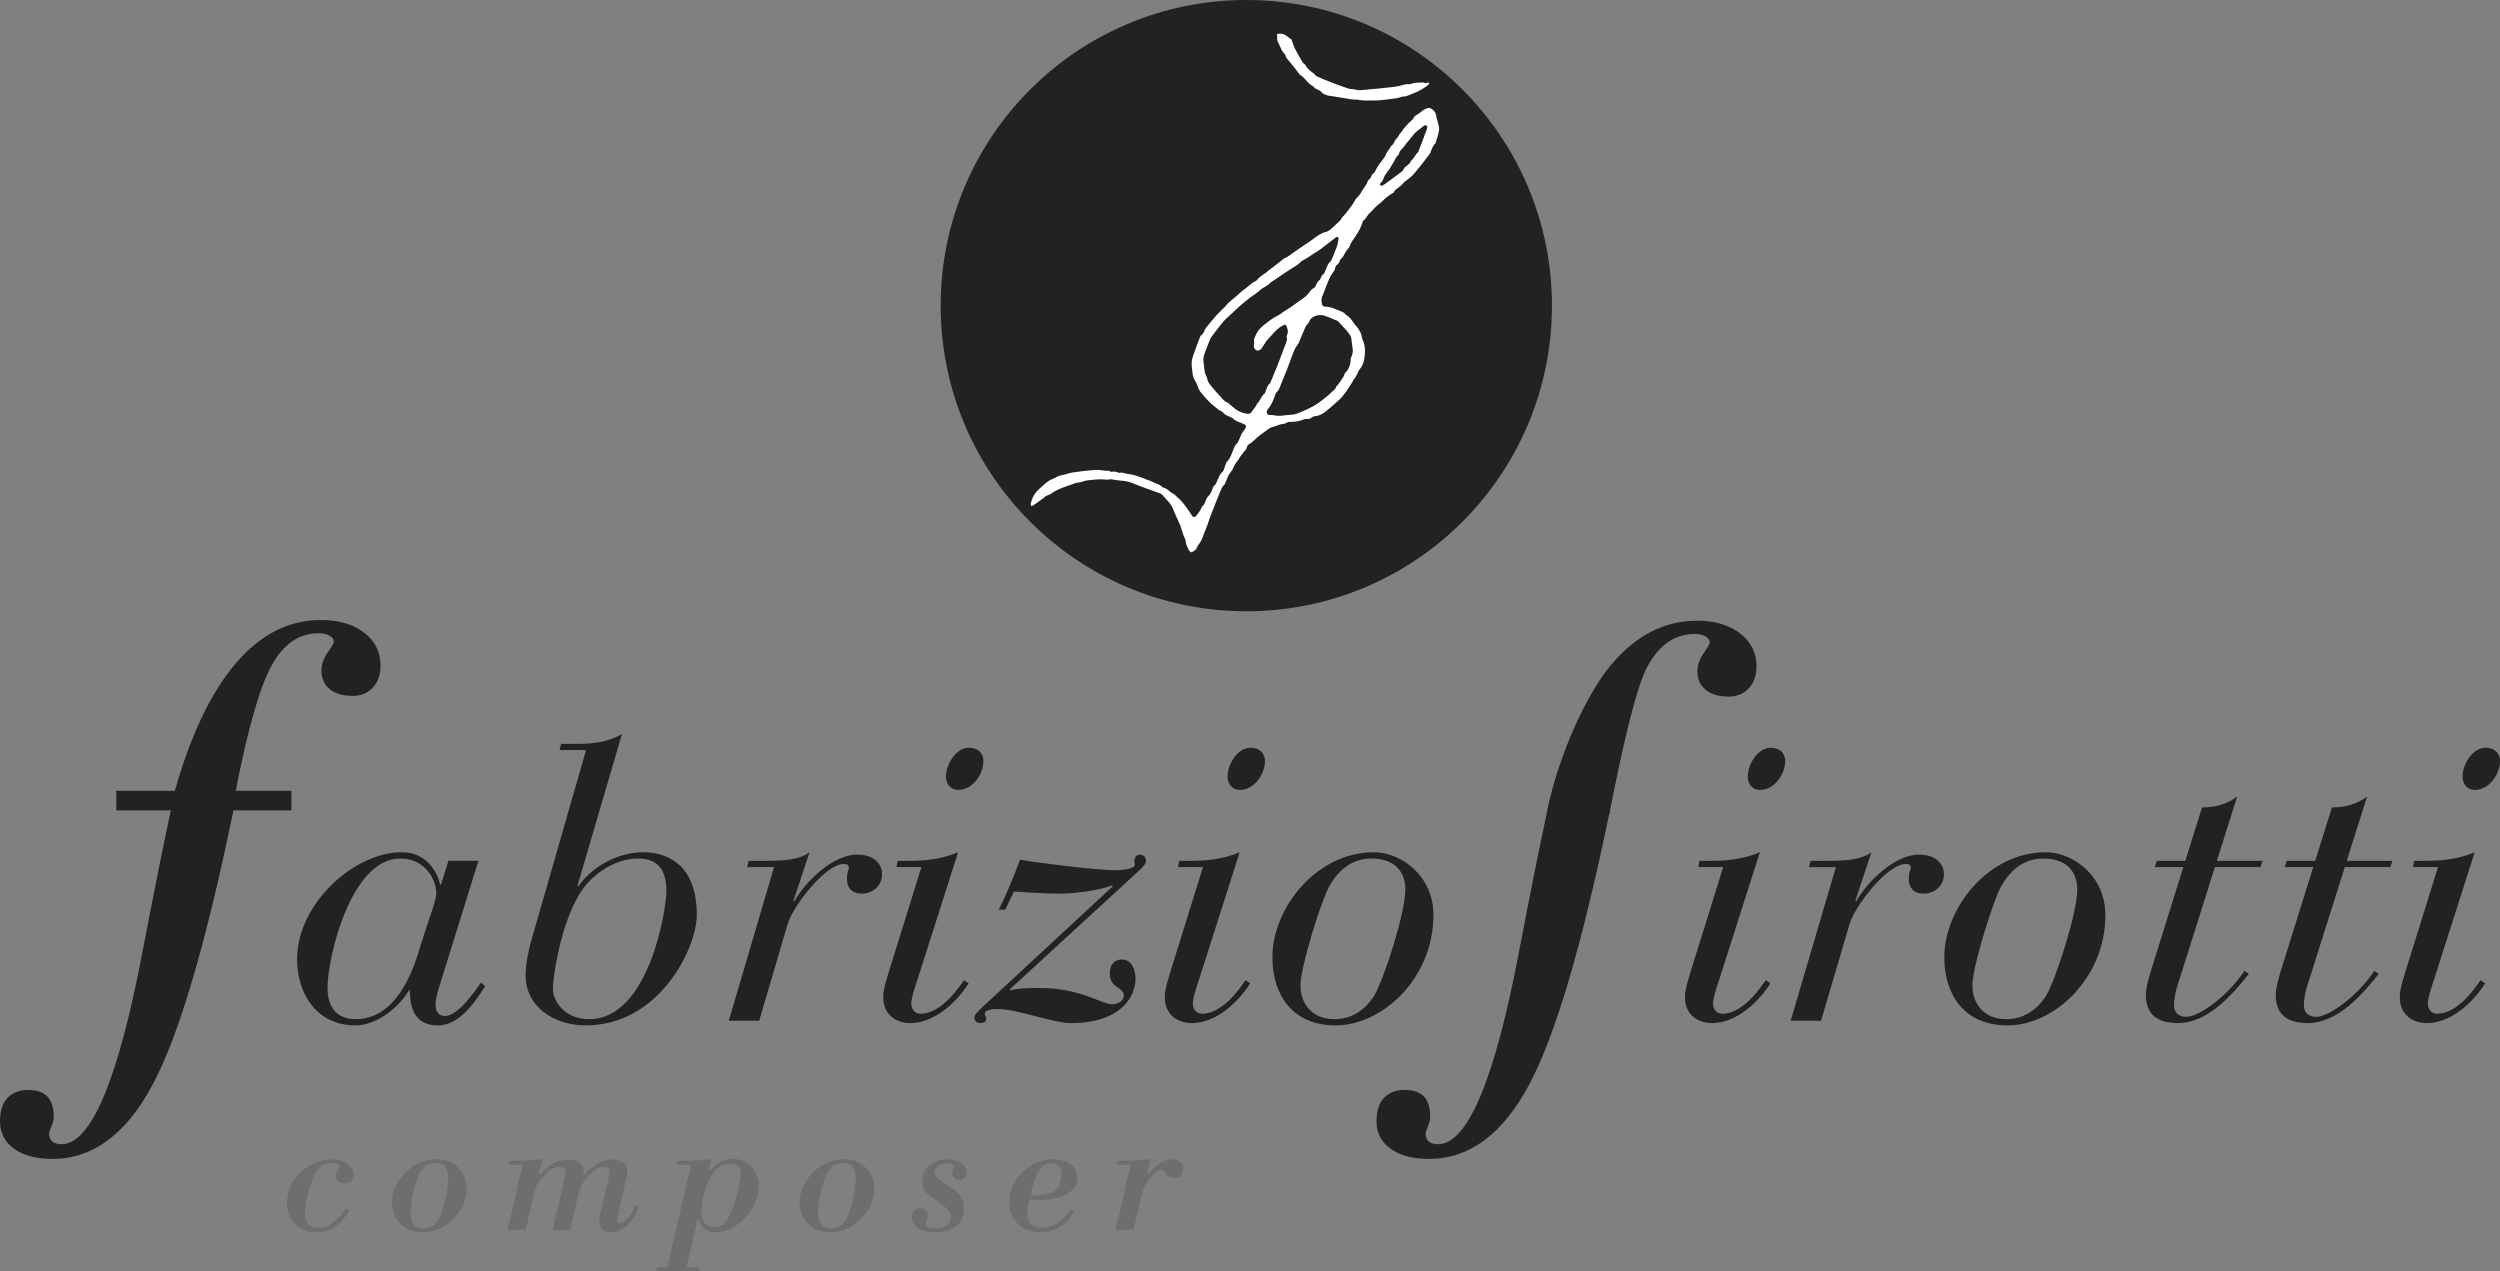 <svg xmlns="http://www.w3.org/2000/svg" id="b" data-name="Livello 2" width="469.686" height="238.842" viewBox="0 0 469.686 238.842"><rect x="0" y="0" width="469.686" height="238.842" fill="#808080" stroke="none"/><g id="c" data-name="Livello 1"><g><g><path d="M469.686,142.977c0-.953-.513-2.492-2.784-2.492s-4.25,3.004-4.25,5.422c0,.952,.513,2.491,2.344,2.491,2.711,0,4.69-3.004,4.69-5.421m-16.339,19.928h4.69l-6.228,20.001c-.439,1.538-.952,3.004-.952,4.396,0,3.59,2.711,4.909,5.055,4.909,5.715,0,10.038-5.861,10.99-7.473l-.879-.586c-.879,1.319-4.25,6.3-8.132,6.3-1.246,0-1.759-1.025-1.759-1.904,0-1.099,.659-3.004,1.173-4.542l7.619-23.885c-3.15,1.319-6.227,1.612-9.378,1.612h-1.978l-.22,1.173Zm-24.616,18.756c-.659,2.052-1.173,3.884-1.173,5.349,0,3.81,2.491,5.202,6.008,5.202,5.569,0,10.184-5.275,13.334-9.232l-.806-.586c-3.443,5.055-8.645,8.646-10.99,8.646-1.538,0-2.271-1.025-2.271-2.125s.294-2.491,.513-3.297l7.18-22.712h8.572l.367-1.173h-8.572l3.81-12.088c-1.904,1.465-4.176,2.051-6.594,2.051l-3.15,10.038h-5.348l-.367,1.173h5.349l-5.861,18.756Zm-24.397,0c-.659,2.052-1.173,3.884-1.173,5.349,0,3.81,2.492,5.202,6.008,5.202,5.568,0,10.183-5.275,13.334-9.232l-.806-.586c-3.444,5.055-8.645,8.646-10.99,8.646-1.538,0-2.271-1.025-2.271-2.125s.293-2.491,.512-3.297l7.18-22.712h8.572l.366-1.173h-8.572l3.81-12.088c-1.905,1.465-4.176,2.051-6.594,2.051l-3.151,10.038h-5.348l-.366,1.173h5.348l-5.861,18.756Zm-20.441-20.367c4.176,0,6.374,2.271,6.374,5.861,0,4.249-3.957,16.704-5.861,19.928-.659,1.025-2.931,4.396-7.473,4.396-4.176,0-6.374-2.857-6.374-6.374,0-3.444,3.956-16.118,5.494-18.756,1.613-2.784,4.103-5.055,7.84-5.055m-18.609,18.536c0,7.107,3.81,12.821,11.869,12.821,8.792,0,18.39-8.865,18.39-20.734,0-7.4-6.081-11.796-11.209-11.796-10.843,0-19.049,10.55-19.049,19.709m-28.866,11.942h5.715l5.348-18.17c1.025-3.443,7.107-11.283,10.551-11.283,.659,0,.952,.22,.952,.733,0,.367-.367,.733-.367,2.125,0,1.319,.659,2.711,2.784,2.711,1.832,0,3.81-1.246,3.81-3.663,0-1.905-1.465-3.663-4.689-3.663-4.615,0-9.818,5.202-11.796,8.792l-.146-.147,3.004-9.085c-1.978,1.465-4.982,1.612-8.719,1.612h-2.711l-.293,1.173h5.055l-8.499,28.866Zm-1.025-48.794c0-.953-.513-2.492-2.784-2.492s-4.25,3.004-4.25,5.422c0,.952,.513,2.491,2.344,2.491,2.711,0,4.69-3.004,4.69-5.421m-16.339,19.928h4.69l-6.228,20.001c-.439,1.538-.952,3.004-.952,4.396,0,3.59,2.711,4.909,5.055,4.909,5.715,0,10.038-5.861,10.99-7.473l-.879-.586c-.88,1.319-4.25,6.3-8.132,6.3-1.246,0-1.759-1.025-1.759-1.904,0-1.099,.659-3.004,1.173-4.542l7.619-23.885c-3.15,1.319-6.227,1.612-9.378,1.612h-1.978l-.22,1.173Zm-61.396-1.612c4.176,0,6.374,2.271,6.374,5.861,0,4.249-3.956,16.704-5.861,19.928-.659,1.025-2.931,4.396-7.473,4.396-4.176,0-6.374-2.857-6.374-6.374,0-3.444,3.957-16.118,5.495-18.756,1.612-2.784,4.102-5.055,7.84-5.055m-18.61,18.536c0,7.107,3.81,12.821,11.869,12.821,8.792,0,18.39-8.865,18.39-20.734,0-7.4-6.081-11.796-11.209-11.796-10.843,0-19.049,10.55-19.049,19.709m-1.392-36.852c0-.953-.512-2.492-2.784-2.492s-4.249,3.004-4.249,5.422c0,.952,.512,2.491,2.344,2.491,2.711,0,4.689-3.004,4.689-5.421m-16.338,19.928h4.689l-6.227,20.001c-.44,1.538-.952,3.004-.952,4.396,0,3.59,2.71,4.909,5.055,4.909,5.715,0,10.038-5.861,10.99-7.473l-.879-.586c-.879,1.319-4.25,6.3-8.132,6.3-1.246,0-1.758-1.025-1.758-1.904,0-1.099,.659-3.004,1.172-4.542l7.62-23.885c-3.151,1.319-6.228,1.612-9.378,1.612h-1.978l-.22,1.173Zm-36.119,25.716c-1.758,1.612-2.125,2.052-2.125,2.491,0,.586,.294,1.099,1.099,1.099s1.099-.367,1.099-.806c0-.586-.293-.586-.293-.953,0-.585,.952-.879,2.491-.879,3.663,0,10.404,2.638,13.701,2.638,9.89,0,12.162-5.422,12.162-8.279,0-2.052-.879-3.664-2.564-3.664-1.319,0-2.271,.88-2.271,2.638,0,2.857,2.637,2.418,2.637,4.176,0,.952-1.172,1.612-2.271,1.612-1.758,0-5.934-3.077-13.481-3.077-2.418,0-4.176,.073-5.569,.439l-.146-.146,24.251-22.272c1.026-.953,1.392-1.392,1.392-1.978s-.513-1.099-1.172-1.099-1.026,.585-1.026,1.245c0,.294,.073,.513,.073,.733,0,.513-1.538,.953-3.81,.953-3.223,0-14.507-1.392-17.73-1.978-1.246,3.223-2.418,6.301-4.03,9.378h1.246l1.612-3.371h.367c1.831,.073,4.762,.367,8.206,.367,3.004,0,7.327-.586,9.89-1.538l.147,.146-23.885,22.126Zm-.44-45.644c0-.953-.512-2.492-2.783-2.492s-4.25,3.004-4.25,5.422c0,.952,.513,2.491,2.344,2.491,2.711,0,4.689-3.004,4.689-5.421m-16.338,19.928h4.69l-6.228,20.001c-.44,1.538-.952,3.004-.952,4.396,0,3.59,2.71,4.909,5.055,4.909,5.714,0,10.037-5.861,10.99-7.473l-.88-.586c-.879,1.319-4.249,6.3-8.132,6.3-1.245,0-1.758-1.025-1.758-1.904,0-1.099,.659-3.004,1.173-4.542l7.619-23.885c-3.15,1.319-6.228,1.612-9.378,1.612h-1.978l-.22,1.173Zm-31.503,28.866h5.715l5.348-18.17c1.025-3.443,7.107-11.283,10.55-11.283,.659,0,.953,.22,.953,.733,0,.367-.367,.733-.367,2.125,0,1.319,.659,2.711,2.784,2.711,1.831,0,3.81-1.246,3.81-3.663,0-1.905-1.465-3.663-4.689-3.663-4.616,0-9.818,5.202-11.796,8.792l-.147-.147,3.005-9.085c-1.978,1.465-4.982,1.612-8.719,1.612h-2.711l-.293,1.173h5.055l-8.498,28.866Zm-11.723-24.178c0,2.931-3.15,23.885-14.507,23.885-4.836,0-6.813-3.663-6.813-5.642,0-2.711,1.831-14.653,6.448-19.855,2.491-2.784,6.081-4.689,9.525-4.689,4.322,0,5.348,2.783,5.348,6.3m-25.35,9.012c-.512,1.831-1.099,4.395-1.099,6.667,0,5.861,5.348,9.377,11.283,9.377,13.92,0,20.881-14.653,20.881-20.734,0-8.646-4.616-11.796-10.184-11.796-4.25,0-9.378,2.418-12.089,6.448l-.146-.146,8.352-28.5c-2.344,1.392-5.275,1.831-8.132,1.831h-3.297l-.294,1.173h4.982l-10.257,35.681Zm-9.964-14.874h-5.642l-1.392,4.469h-.146c-.513-2.198-2.418-6.081-7.18-6.081-9.158,0-19.709,9.817-19.709,20.074,0,6.814,3.957,12.455,10.917,12.455,4.25,0,8.352-3.589,10.111-6.594h.146c.073,2.272,.293,6.594,5.275,6.594,4.69,0,7.913-6.008,8.865-7.327l-.733-.733c-1.025,1.392-4.249,6.301-6.813,6.301-1.173,0-1.758-.879-1.758-2.052s.439-2.637,.806-3.81l7.253-23.299Zm-28.354,23.885c0-5.642,4.323-24.324,13.701-24.324,4.542,0,6.74,3.883,6.74,6.521,0,1.465-1.465,4.908-3.297,10.916-2.051,6.814-5.641,12.749-11.869,12.749-3.297,0-5.275-1.978-5.275-5.861m-39.682-33.36h10.244c-1.446,6.721-3.216,15.556-5.311,26.506-4.59,24.138-9.668,36.208-15.231,36.208-.759,0-1.337-.172-1.735-.515-.397-.344-.596-.84-.596-1.491,0-.217,.145-.659,.433-1.328,.29-.669,.434-1.293,.434-1.87,0-1.699-.397-2.954-1.192-3.767-.795-.813-1.987-1.219-3.578-1.219-1.698,0-3.008,.505-3.93,1.517-.922,1.011-1.382,2.457-1.382,4.337,0,2.204,.886,3.938,2.656,5.203,1.771,1.265,4.174,1.897,7.209,1.897,7.552,0,13.813-4.634,18.782-13.903,4.967-9.269,10.036-26.46,15.204-51.575h10.894v-3.685h-10.461c2.277-11.672,4.526-19.522,6.749-23.552,2.222-4.028,5.157-6.044,8.808-6.044,.868,0,1.563,.155,2.087,.461,.524,.308,.786,.696,.786,1.165,0,.217-.389,.886-1.165,2.006-.778,1.121-1.165,2.241-1.165,3.361,0,1.482,.515,2.647,1.544,3.496,1.03,.85,2.484,1.275,4.364,1.275,1.553,0,2.809-.524,3.767-1.572,.957-1.048,1.437-2.421,1.437-4.12,0-2.529-1.03-4.588-3.089-6.179-2.06-1.59-4.77-2.385-8.131-2.385-6.036,0-11.375,2.729-16.017,8.185-4.643,5.457-8.447,13.425-11.41,23.904h-11.003v3.685Z" fill="#222221"></path><path d="M214.427,224.661c.26-1.149,.799-2.251,1.617-3.309,.819-1.057,1.526-1.585,2.122-1.585,.326,0,.645,.26,.96,.78,.314,.521,.813,.78,1.496,.78,.575,0,.995-.141,1.261-.423,.266-.281,.398-.72,.398-1.317,0-.542-.189-.975-.569-1.301-.379-.325-.889-.488-1.529-.488-.682,0-1.368,.217-2.057,.65-.689,.434-1.488,1.171-2.399,2.212h-.228l.602-2.862h-.667c-.521,.098-1.076,.171-1.667,.22-.591,.049-1.25,.073-1.976,.073h-1.853v.765h2.455l-2.797,12.195h3.399l1.431-6.391Zm-19.216-4.691c.634-.96,1.423-1.439,2.367-1.439,.574,0,1.024,.184,1.349,.553,.325,.369,.488,.884,.488,1.545,0,1.399-.396,2.409-1.187,3.033-.792,.623-2.103,.935-3.935,.935h-.667c.423-2.124,.951-3.667,1.585-4.626m3.44,9.822c-.943,.59-1.919,.886-2.927,.886-.889,0-1.572-.238-2.049-.715-.477-.477-.715-1.159-.715-2.049,0-.292,.035-.65,.106-1.073,.07-.423,.181-.905,.333-1.447,.456,.022,.797,.039,1.025,.049,.228,.011,.428,.016,.602,.016,2.298,0,4.103-.382,5.415-1.146,1.312-.764,1.968-1.802,1.968-3.114,0-.997-.431-1.813-1.293-2.447-.862-.634-1.971-.951-3.325-.951-2.158,0-4.057,.824-5.7,2.472-1.642,1.648-2.464,3.545-2.464,5.691,0,1.616,.553,2.946,1.659,3.992,1.106,1.047,2.515,1.57,4.228,1.57,1.322,0,2.529-.336,3.618-1.008,1.09-.673,1.97-1.616,2.643-2.829l-.667-.391c-.694,1.073-1.512,1.905-2.455,2.496m-20.297-2.204c.228,.347,.341,.705,.341,1.073,0,.661-.276,1.182-.829,1.562-.553,.379-1.312,.569-2.277,.569-.531,0-.946-.067-1.244-.203-.298-.136-.447-.323-.447-.562,0-.141,.067-.387,.203-.739,.136-.353,.203-.654,.203-.903,0-.466-.119-.816-.358-1.049-.238-.233-.602-.349-1.09-.349-.445,0-.811,.155-1.098,.464-.287,.309-.431,.696-.431,1.163,0,.889,.385,1.596,1.154,2.122,.77,.525,1.805,.789,3.106,.789,1.724,0,3.076-.396,4.057-1.187,.981-.791,1.472-1.876,1.472-3.252,0-.791-.149-1.466-.447-2.024-.298-.558-.789-1.071-1.472-1.537l-2.439-1.691c-.044-.032-.098-.07-.163-.113-.694-.466-1.04-.943-1.04-1.431s.228-.903,.683-1.244c.456-.341,1.041-.512,1.756-.512,.358,0,.664,.073,.918,.22,.255,.146,.382,.307,.382,.479,0,.12-.067,.296-.203,.529-.136,.234-.203,.426-.203,.577,0,.369,.132,.675,.398,.918,.266,.244,.599,.366,1,.366,.433,0,.77-.118,1.008-.358,.238-.238,.359-.574,.359-1.008,0-.661-.353-1.236-1.057-1.724-.705-.488-1.572-.732-2.602-.732-1.388,0-2.524,.38-3.407,1.138-.884,.759-1.326,1.724-1.326,2.894,0,.662,.109,1.204,.326,1.626,.216,.423,.628,.857,1.236,1.301l2.504,1.838c.456,.314,.797,.645,1.025,.992m-25.606-7.309c-1.686,1.675-2.529,3.559-2.529,5.651,0,1.615,.539,2.951,1.617,4.009,1.079,1.057,2.459,1.585,4.139,1.585,2.135,0,4.046-.838,5.732-2.513,1.686-1.675,2.529-3.558,2.529-5.651,0-1.636-.539-2.978-1.618-4.024-1.079-1.046-2.469-1.569-4.171-1.569-2.114,0-4.014,.837-5.699,2.512m7.439-1.081c.391,.466,.585,1.209,.585,2.228,0,.727-.092,1.621-.276,2.683-.185,1.062-.434,2.098-.748,3.106-.401,1.247-.884,2.149-1.447,2.708-.564,.558-1.274,.837-2.131,.837-.845,0-1.466-.236-1.862-.707-.396-.472-.594-1.217-.594-2.236,0-.748,.092-1.661,.277-2.74,.184-1.079,.433-2.095,.747-3.049,.401-1.247,.884-2.147,1.447-2.7,.564-.553,1.269-.829,2.114-.829,.868,0,1.496,.233,1.886,.699m-27.777,10.57c-.456-.542-.683-1.257-.683-2.146,0-.531,.106-1.312,.317-2.342,.211-1.03,.469-1.968,.772-2.813,.445-1.192,1.054-2.131,1.83-2.813,.775-.683,1.602-1.025,2.48-1.025,.693,0,1.211,.16,1.552,.479,.341,.32,.512,.805,.512,1.455,0,.531-.122,1.349-.366,2.455s-.567,2.26-.968,3.463c-.477,1.442-1.006,2.486-1.585,3.13-.58,.645-1.276,.968-2.089,.968-.726,0-1.317-.271-1.772-.813m-1.382-.521h.293c.26,.759,.636,1.323,1.13,1.691s1.131,.553,1.911,.553c1.029,0,2.016-.228,2.959-.682,.943-.456,1.832-1.127,2.667-2.017,.824-.878,1.455-1.818,1.895-2.821,.439-1.002,.659-2.008,.659-3.016,0-1.529-.447-2.781-1.342-3.756-.894-.976-2.052-1.464-3.472-1.464-.889,0-1.688,.182-2.399,.545-.71,.363-1.368,.935-1.975,1.715h-.196l.537-2.196h-.699c-.543,.098-1.12,.171-1.732,.22-.613,.049-1.304,.073-2.074,.073h-1.935v.765h2.569l-4.455,19.22h-2.033v.765h8.016v-.765h-2.357l2.033-8.83Zm-30.639-5.317c.238-1.02,.859-2.057,1.862-3.114,1.003-1.057,1.916-1.586,2.74-1.586,.434,0,.754,.081,.96,.244s.309,.412,.309,.748c0,.097-.008,.203-.025,.317-.016,.114-.04,.231-.073,.35l-2.309,10.163h3.301l1.626-7.122c.238-1.02,.849-2.057,1.83-3.114,.981-1.057,1.872-1.586,2.675-1.586,.423,0,.734,.081,.935,.244s.301,.412,.301,.748c0,.097-.008,.203-.025,.317-.016,.114-.04,.231-.073,.35l-1.61,7.024c-.086,.369-.146,.681-.178,.936-.033,.254-.049,.502-.049,.739,0,.608,.211,1.081,.634,1.423,.423,.341,1.008,.512,1.756,.512,.953,0,1.921-.461,2.902-1.382,.981-.922,1.694-2.071,2.139-3.448l-.634-.308c-.369,.986-.832,1.805-1.39,2.455-.558,.65-1.039,.975-1.439,.975-.206,0-.363-.051-.472-.155-.109-.103-.162-.252-.162-.447,0-.066,.002-.125,.007-.179,.006-.054,.025-.141,.058-.26l1.626-7.074,.016-.049c.151-.715,.228-1.192,.228-1.431,0-.748-.258-1.334-.773-1.756-.515-.423-1.228-.634-2.138-.634-.857,0-1.691,.225-2.504,.674-.813,.451-1.675,1.168-2.586,2.155h-.26c.032-.109,.057-.211,.073-.309,.016-.098,.025-.195,.025-.293,0-.64-.277-1.171-.83-1.594-.553-.423-1.279-.634-2.179-.634-.845,0-1.683,.225-2.512,.674-.83,.451-1.721,1.168-2.675,2.155h-.293l.699-2.862h-.699c-.531,.098-1.09,.171-1.675,.22-.585,.049-1.242,.073-1.968,.073h-1.853v.765h2.455l-2.797,12.195h3.399l1.626-7.122Zm-24.208-3.651c-1.686,1.675-2.529,3.559-2.529,5.651,0,1.615,.539,2.951,1.618,4.009,1.079,1.057,2.458,1.585,4.139,1.585,2.135,0,4.046-.838,5.732-2.513,1.685-1.675,2.529-3.558,2.529-5.651,0-1.636-.539-2.978-1.618-4.024-1.079-1.046-2.469-1.569-4.171-1.569-2.114,0-4.014,.837-5.7,2.512m7.44-1.081c.39,.466,.585,1.209,.585,2.228,0,.727-.093,1.621-.277,2.683-.184,1.062-.433,2.098-.747,3.106-.401,1.247-.884,2.149-1.447,2.708-.564,.558-1.275,.837-2.131,.837-.845,0-1.466-.236-1.862-.707-.396-.472-.594-1.217-.594-2.236,0-.748,.092-1.661,.276-2.74,.184-1.079,.433-2.095,.748-3.049,.4-1.247,.883-2.147,1.447-2.7,.563-.553,1.268-.829,2.114-.829,.867,0,1.496,.233,1.886,.699m-21.167,10.561c-.84,.591-1.694,.886-2.561,.886-.812,0-1.452-.22-1.918-.659s-.699-1.049-.699-1.83c0-.813,.146-1.876,.438-3.187,.293-1.312,.678-2.547,1.155-3.708,.423-1.03,.896-1.742,1.423-2.138,.525-.396,1.26-.594,2.203-.594,.401,0,.729,.073,.984,.22,.254,.146,.382,.328,.382,.545,0,.021-.139,.211-.415,.569s-.414,.721-.414,1.09c0,.401,.163,.729,.488,.983,.326,.255,.738,.382,1.236,.382,.521,0,.929-.152,1.228-.456,.298-.303,.447-.715,.447-1.236,0-.791-.391-1.46-1.171-2.008-.78-.548-1.734-.821-2.862-.821-2.233,0-4.207,.835-5.919,2.505-1.714,1.669-2.57,3.577-2.57,5.724,0,1.604,.525,2.922,1.577,3.951,1.052,1.03,2.423,1.545,4.114,1.545,1.215,0,2.328-.342,3.342-1.025,1.014-.683,1.922-1.708,2.724-3.074l-.667-.374c-.857,1.215-1.705,2.117-2.545,2.708" fill="#6f6e6e"></path><circle cx="234.15" cy="57.421" r="57.421" fill="#222221"></circle></g><path d="M290.704,152.251c-1.446,6.721-3.217,15.556-5.312,26.506-4.589,24.138-9.667,36.208-15.231,36.208-.759,0-1.336-.172-1.734-.515-.397-.344-.596-.84-.596-1.491,0-.217,.145-.659,.433-1.328,.289-.669,.433-1.293,.433-1.87,0-1.699-.397-2.954-1.192-3.767-.794-.813-1.987-1.219-3.577-1.219-1.699,0-3.009,.505-3.931,1.517-.921,1.011-1.381,2.457-1.381,4.337,0,2.204,.886,3.938,2.656,5.203,1.77,1.265,4.173,1.897,7.209,1.897,7.552,0,13.812-4.634,18.781-13.903,4.968-9.269,10.036-26.46,15.204-51.575" fill="#222221"></path><path d="M302.361,152.89c2.277-11.672,4.959-23.706,7.182-27.737,2.223-4.028,5.158-6.044,8.808-6.044,.867,0,1.562,.155,2.087,.461,.523,.307,.785,.696,.785,1.165,0,.216-.388,.886-1.165,2.006s-1.165,2.241-1.165,3.361c0,1.482,.515,2.647,1.545,3.496,1.03,.849,2.484,1.274,4.363,1.274,1.553,0,2.809-.523,3.767-1.571,.957-1.048,1.437-2.421,1.437-4.12,0-2.529-1.03-4.588-3.089-6.179-2.06-1.589-4.77-2.385-8.131-2.385-6.035,0-11.374,2.729-16.017,8.185-4.643,5.457-9.912,16.918-12.114,27.589" fill="#222221"></path><g><path d="M223.901,103.78c-.34-.131-.539-.319-.655-.609-.194-.483-.433-.936-.485-1.484-.04-.415-.304-.806-.451-1.214-.139-.386-.255-.78-.379-1.172-.065-.207-.104-.424-.191-.621-.454-1.027-.968-2.03-1.369-3.077-.421-1.099-1.322-1.803-2.035-2.659-.196-.236-.595-.315-.912-.435-.658-.249-1.325-.472-1.985-.717-.932-.346-1.874-.67-2.786-1.063-.94-.405-1.936-.406-2.917-.528-.144-.018-.285-.049-.429-.07-.356-.052-.708-.172-1.072-.016-.091,.039-.216,.011-.323-.003-1.217-.156-2.421,.01-3.627,.136-.197,.021-.392,.078-.585,.131-.434,.122-.85,.301-1.319,.298-.189-.001-.379,.111-.567,.176-.665,.231-1.334,.452-1.993,.7-.797,.3-1.573,.645-2.275,1.14-.174,.122-.374,.21-.568,.301-.31,.145-.646,.238-.857,.549-.065,.095-.211,.133-.313,.206-.557,.397-1.108,.801-1.669,1.192-.105,.074-.242,.103-.364,.152-.053-.142-.177-.301-.146-.422,.106-.418,.235-.837,.412-1.23,.348-.772,.923-1.369,1.565-1.907,.443-.371,.849-.794,1.323-1.118,.409-.28,.891-.454,1.342-.674,.015-.008,.041,.002,.053-.008,.661-.498,1.5-.451,2.238-.727,.55-.205,1.161-.265,1.75-.347,.878-.123,1.76-.229,2.644-.303,.631-.053,1.279-.119,1.898-.03,.429,.061,.837,.173,1.276,.095,.093-.017,.202,.069,.305,.103,.138,.044,.292,.142,.413,.113,.485-.117,.921,.034,1.365,.177,.068,.022,.153,.05,.214,.028,.413-.145,.774,.061,1.157,.145,.44,.097,.897,.123,1.334,.231,.472,.117,.932,.284,1.393,.444,.359,.125,.709,.274,1.065,.409,.269,.102,.545,.185,.81,.297,.349,.148,.678,.351,1.036,.465,.426,.136,.8,.336,1.124,.638,.039,.037,.073,.102,.117,.109,.819,.132,1.283,.855,1.982,1.192,.251,.121,.434,.379,.66,.561,.87,.699,1.519,1.586,2.136,2.5,.251,.373,.495,.751,.756,1.116,.18,.252,.562,.236,.74-.027,.361-.533,.835-.993,1.037-1.627,.021-.067,.052-.153,.106-.184,.455-.269,.472-.79,.698-1.19,.123-.218,.201-.487,.379-.642,.463-.404,.65-.942,.852-1.485,.075-.201,.155-.447,.313-.56,.376-.269,.448-.684,.626-1.053,.247-.514,.374-1.083,.88-1.468,.217-.165,.294-.528,.411-.811,.11-.267,.183-.549,.284-.82,.044-.118,.095-.247,.181-.332,.749-.74,.961-1.758,1.371-2.67,.129-.288,.244-.555,.498-.756,.105-.083,.185-.214,.242-.339,.225-.492,.424-.996,.658-1.484,.1-.208,.259-.389,.392-.581,.103-.148,.23-.283,.308-.442,.204-.421,.139-.618-.287-.811-.412-.186-.843-.329-1.257-.511-.196-.086-.406-.184-.548-.335-.22-.233-.468-.369-.762-.492-.513-.214-1.052-.411-1.401-.901-.066-.093-.21-.13-.318-.193-.155-.09-.326-.16-.464-.271-.577-.463-1.183-.899-1.705-1.419-.638-.635-1.242-1.315-1.781-2.034-.283-.377-.395-.881-.586-1.327-.05-.116-.097-.234-.162-.342-.306-.511-.586-1.046-.646-1.636-.082-.804-.251-1.61-.143-2.424,.042-.316,.133-.631,.238-.934,.29-.838,.596-1.67,.901-2.503,.137-.373,.277-.746,.432-1.111,.047-.111,.135-.22,.233-.29,.297-.212,.45-.513,.577-.839,.059-.15,.115-.312,.214-.435,.658-.809,1.306-1.628,2-2.406,.512-.574,1.094-1.086,1.634-1.636,.226-.23,.403-.51,.64-.726,.464-.422,.955-.814,1.433-1.221,.508-.432,.986-.906,1.528-1.291,.719-.512,1.312-1.196,2.134-1.568,.096-.044,.189-.118,.256-.2,.431-.526,.969-.915,1.545-1.266,.198-.121,.354-.309,.538-.456,.226-.18,.464-.345,.693-.522,.665-.515,1.327-1.035,1.994-1.548,.186-.143,.368-.311,.581-.393,.518-.2,.921-.561,1.358-.88,.52-.38,1.058-.735,1.591-1.097,.909-.618,1.841-1.199,2.706-1.883,.421-.333,.91-.584,1.386-.837,.198-.106,.449-.107,.667-.181,.604-.203,1-.7,1.476-1.082,.239-.191,.434-.436,.665-.638,.285-.248,.584-.475,.723-.851,.041-.112,.145-.207,.235-.294,.425-.41,.768-.881,1.122-1.352,.375-.499,.756-.979,1.046-1.538,.172-.331,.411-.65,.689-.897,.474-.423,.669-1.017,1.029-1.5,.317-.426,.619-.839,.777-1.351,.035-.114,.13-.222,.223-.304,.236-.209,.415-.44,.501-.756,.039-.144,.166-.286,.29-.38,.259-.194,.407-.441,.535-.734,.135-.309,.343-.587,.527-.874,.485-.756,1.164-1.383,1.465-2.262,.055-.16,.21-.284,.309-.431,.139-.205,.271-.415,.401-.625,.047-.076,.057-.197,.122-.238,.424-.265,.611-.688,.799-1.12,.055-.126,.192-.213,.281-.327,.132-.169,.302-.329,.368-.522,.081-.241,.227-.392,.402-.558,.176-.167,.271-.416,.427-.608,.294-.361,.594-.718,.915-1.055,.285-.3,.605-.566,.903-.854,.188-.183,.18-.477,.464-.639,.526-.3,1.011-.678,1.49-1.053,.22-.172,.452-.266,.705-.37,.485-.199,.856,.048,1.14,.3,.306,.272,.582,.627,.6,1.122,.012,.352,.187,.695,.265,1.048,.116,.526,.35,1.076,.281,1.581-.114,.834-.428,1.641-.66,2.46-.01,.034-.024,.074-.049,.096-.53,.467-.67,1.142-.937,1.75-.015,.033-.021,.072-.042,.1-.675,.89-1.332,1.795-2.039,2.659-.303,.371-.638,.716-.925,1.104-.457,.618-1.118,1.016-1.702,1.496-.084,.069-.195,.117-.254,.203-.335,.486-.817,.806-1.274,1.154-.243,.185-.539,.314-.587,.674-.007,.053-.094,.107-.155,.14-.772,.408-1.438,.953-2.052,1.569-.242,.242-.514,.455-.783,.667-.597,.472-1.044,1.1-1.61,1.59-.475,.411-.637,1.046-1.163,1.398-.099,.066-.112,.26-.17,.392-.247,.562-.427,1.17-.764,1.671-.292,.433-.524,.906-.829,1.311-.352,.468-.643,.934-.836,1.486-.084,.241-.317,.427-.471,.646-.154,.22-.313,.441-.434,.68-.181,.356-.341,.719-.678,.967-.082,.061-.155,.164-.183,.262-.113,.396-.306,.7-.663,.95-.188,.131-.257,.469-.325,.728-.087,.33-.289,.569-.487,.83-.223,.295-.404,.632-.553,.973-.303,.694-.574,1.402-.853,2.106-.119,.299-.188,.625-.343,.902-.332,.592-.329,1.205-.174,1.828,.036,.144,.204,.265,.333,.371,.062,.05,.174,.055,.263,.053,1.069-.026,1.967,.506,2.924,.862,.392,.146,.731,.294,.946,.66,.966,.464,1.333,1.484,2.026,2.203,.307,.318,.523,.733,.734,1.129,.132,.25,.182,.544,.26,.821,.039,.138,.031,.296,.093,.42,.421,.838,.545,1.759,.478,2.651-.076,1.01-.178,2.05-.898,2.907-.328,.391-.491,.919-.74,1.38-.093,.173-.213,.332-.328,.492-.041,.058-.128,.091-.152,.152-.26,.659-.735,1.184-1.093,1.781-.102,.169-.194,.347-.316,.501-.363,.46-.702,.946-1.116,1.356-.604,.597-1.265,1.138-1.904,1.699-.135,.118-.289,.216-.421,.336-.721,.659-1.509,1.163-2.521,1.253-.232,.021-.468,.184-.668,.329-.191,.139-.361,.184-.6,.159-.242-.025-.516,.002-.738,.096-.834,.357-1.703,.464-2.598,.458-.141,0-.315-.008-.418,.065-.437,.312-.951,.317-1.441,.432-.401,.094-.775,.307-1.176,.401-.305,.071-.591,.154-.844,.336-.586,.421-1.179,.835-1.754,1.271-.739,.561-1.324,1.311-2.154,1.767-.121,.066-.197,.25-.25,.396-.126,.344-.256,.666-.572,.9-.148,.109-.198,.341-.333,.479-.392,.401-.615,.92-.952,1.348-.367,.465-.639,.958-.859,1.496-.061,.148-.156,.292-.267,.408-.512,.542-.732,1.233-1.001,1.901-.087,.216-.156,.471-.315,.622-.495,.472-.68,1.102-.931,1.695-.352,.833-.665,1.682-.992,2.525-.321,.827-.682,1.641-.946,2.486-.373,1.192-.913,2.318-1.325,3.493-.082,.235-.218,.458-.363,.663-.229,.324-.481,.623-.619,1.011-.149,.42-.601,.546-.924,.827Zm2.197-35.912c.163,1.029,.08,2.11,.659,3.051,.027,.044,.036,.103,.042,.157,.072,.669,.511,1.146,.898,1.633,.481,.607,1.019,1.169,1.54,1.744,.42,.463,.782,.995,1.424,1.197,.065,.02,.118,.083,.174,.129,.553,.453,1.063,.979,1.672,1.34,.584,.346,1.251,.578,1.954,.623,.319,.02,.532-.108,.713-.391,.34-.528,.817-.966,1.033-1.577,.617-.496,.706-1.392,1.39-1.841,.064-.042,.079-.158,.115-.241,.256-.588,.324-1.277,.909-1.691,.05-.035,.059-.129,.086-.196,.454-1.102,.922-2.198,1.358-3.306,.483-1.227,.942-2.463,1.4-3.7,.179-.484,.47-.951,.262-1.513-.036-.097,.037-.249,.091-.361,.273-.56,.072-1.096-.082-1.629-.071-.247-.287-.353-.518-.246-.308,.142-.611,.31-.881,.514-.602,.455-1.092,1.03-1.594,1.59-.278,.31-.58,.602-.824,.936-.325,.446-.599,.929-.903,1.39-.192,.292-.685,.464-.953,.347-.347-.152-.56-.585-.492-.967,.035-.195,.101-.416,.045-.59-.128-.396,.057-.698,.184-1.037,.327-.873,.879-1.575,1.608-2.129,.789-.6,1.549-1.244,2.442-1.699,.319-.163,.64-.336,.921-.554,.609-.475,1.29-.836,1.923-1.271,.506-.348,.99-.726,1.487-1.086,.35-.253,.728-.472,1.054-.751,.286-.244,.554-.527,.761-.839,.154-.232,.313-.431,.538-.593,.231-.166,.548-.323,.636-.556,.171-.453,.346-.867,.757-1.152,.068-.047,.106-.147,.143-.229,.162-.358,.27-.745,.667-.949,.085-.044,.094-.224,.149-.336,.345-.709,.506-1.523,1.169-2.054,.063-.05,.088-.153,.121-.236,.34-.837,.704-1.666,1.006-2.517,.156-.44,.207-.918,.287-1.382,.029-.167-.025-.352-.216-.389-.096-.018-.23,.056-.319,.124-.861,.657-1.716,1.323-2.575,1.985-.185,.143-.373,.284-.569,.411-.769,.5-1.556,.973-2.307,1.498-.404,.283-.892,.383-1.25,.808-.369,.439-.951,.702-1.447,1.031-.645,.427-1.3,.837-1.945,1.265-.422,.28-.831,.58-1.25,.865-.265,.18-.549,.335-.806,.527-.33,.247-.608,.584-.966,.768-.505,.26-.953,.572-1.367,.954-.237,.219-.507,.403-.77,.593-.302,.219-.621,.414-.916,.642-.427,.329-.841,.675-1.255,1.021-.33,.276-.658,.557-.975,.848-.586,.538-1.143,1.11-1.751,1.623-.696,.587-1.249,1.294-1.806,1.999-.412,.521-.811,1.052-1.204,1.586-.158,.215-.322,.437-.422,.681-.332,.804-.653,1.613-.947,2.432-.196,.543-.396,1.095-.308,1.697Zm14.778,10.247c0-.014,0-.029,0-.043,.631-.057,1.263-.104,1.892-.174,.287-.032,.585-.072,.851-.176,1.517-.593,3.018-1.223,4.339-2.204,.823-.611,1.624-1.247,2.357-1.968,.266-.261,.617-.439,.694-.863,.018-.101,.184-.166,.257-.266,.371-.517,.746-1.033,1.094-1.565,.127-.194,.176-.436,.276-.65,.044-.094,.123-.173,.188-.257,.163-.21,.377-.397,.48-.633,.23-.526,.471-1.052,.435-1.662-.014-.24,.089-.503,.194-.731,.204-.446,.259-.9,.196-1.379-.09-.682-.167-1.365-.269-2.045-.026-.172-.099-.349-.193-.497-.639-.993-1.523-1.776-2.295-2.655-.034-.039-.09-.062-.139-.082-.784-.317-1.554-.68-2.358-.936-.929-.295-1.81-.107-2.562,.535-.14,.12-.22,.314-.319,.479-.092,.155-.137,.358-.264,.467-.316,.271-.48,.616-.628,.99-.218,.553-.462,1.096-.703,1.639-.213,.48-.363,1.013-.679,1.415-.371,.471-.584,.997-.797,1.528-.376,.939-.688,1.904-1.056,2.846-.512,1.312-1.043,2.616-1.584,3.916-.078,.187-.262,.327-.389,.495-.105,.139-.237,.274-.288,.434-.323,1.003-.689,1.981-1.408,2.783-.215,.239-.247,.547-.162,.819,.087,.278,.399,.306,.649,.294,.404-.02,.786,.078,1.178,.135,.332,.048,.676,.01,1.015,.01Zm27.243-54.439c-.253-.171-.469-.192-.678-.002-.622,.566-1.378,.95-1.905,1.667-.387,.527-.867,1.008-1.271,1.539-.283,.371-.537,.774-.871,1.093-.275,.263-.47,.536-.567,.896-.027,.101-.065,.228-.141,.284-.466,.339-.595,.888-.874,1.344-.385,.629-.743,1.283-1.205,1.853-.257,.317-.471,.63-.603,1.003-.134,.378-.275,.745-.603,1.004-.041,.032-.084,.086-.089,.134-.013,.119-.048,.276,.01,.349,.052,.064,.24,.079,.332,.036,.245-.112,.484-.248,.701-.408,.946-.695,1.879-1.409,2.827-2.1,.238-.173,.476-.311,.539-.638,.024-.125,.151-.247,.259-.335,.412-.338,.9-.595,1.096-1.147,.038-.106,.187-.167,.269-.262,.396-.457,.647-1.026,1.104-1.436,.024-.022,.027-.067,.04-.101,.174-.456,.348-.911,.521-1.367,.244-.642,.508-1.278,.723-1.93,.156-.472,.469-.909,.387-1.474Z" fill="#fff"></path><path d="M244.222,14.073c-.379-.507-.699-.962-1.046-1.395-.462-.576-.951-1.131-1.413-1.707-.109-.136-.159-.319-.237-.481-.061-.129-.09-.295-.189-.379-.519-.444-.701-1.077-.973-1.66-.061-.13-.116-.264-.187-.389-.156-.273-.252-.551-.221-.878,.023-.245-.02-.495-.035-.782,.802-.191,1.459-.008,2.037,.549,.173,.167,.412,.266,.665,.424,.209,.564,.39,1.213,.684,1.805,.433,.871,.946,1.702,1.43,2.548,.043,.076,.113,.151,.189,.191,.243,.126,.347,.345,.473,.571,.118,.212,.335,.367,.489,.561,.348,.439,.927,.609,1.243,1.086,.065,.099,.183,.181,.294,.228,.865,.366,1.728,.74,2.605,1.077,1.079,.415,2.168,.805,3.26,1.187,.233,.082,.493,.088,.742,.12,.088,.011,.191-.037,.268-.008,1.036,.384,2.079,.094,3.116,.03,1.006-.061,2.009-.184,3.011-.296,.828-.093,1.67-.142,2.476-.336,.645-.155,1.255-.436,1.94-.291,.712-.333,1.477-.324,2.237-.349,.108-.004,.232-.037,.32,.004,.32,.15,.622,.168,.893-.069,.256,.172,.247,.365,.056,.51-.401,.302-.808,.604-1.243,.85-.486,.275-.991,.536-1.518,.718-.64,.222-1.216,.62-1.943,.626-.38,.003-.753,.241-1.14,.298-.96,.144-1.925,.256-2.891,.358-.517,.055-1.042,.105-1.559,.081-.934-.043-1.877,.099-2.804-.12-.07-.017-.144-.032-.216-.03-1.007,.034-1.974-.213-2.958-.368-.688-.109-1.385-.234-2.08-.326-.687-.091-1.392-.272-1.871-.88-.072-.091-.206-.141-.319-.191-.383-.166-.774-.317-1.038-.667-.032-.043-.073-.086-.12-.109-.817-.409-1.285-1.191-1.924-1.791-.165-.155-.387-.249-.503-.321Z" fill="#fff"></path></g></g></g></svg>